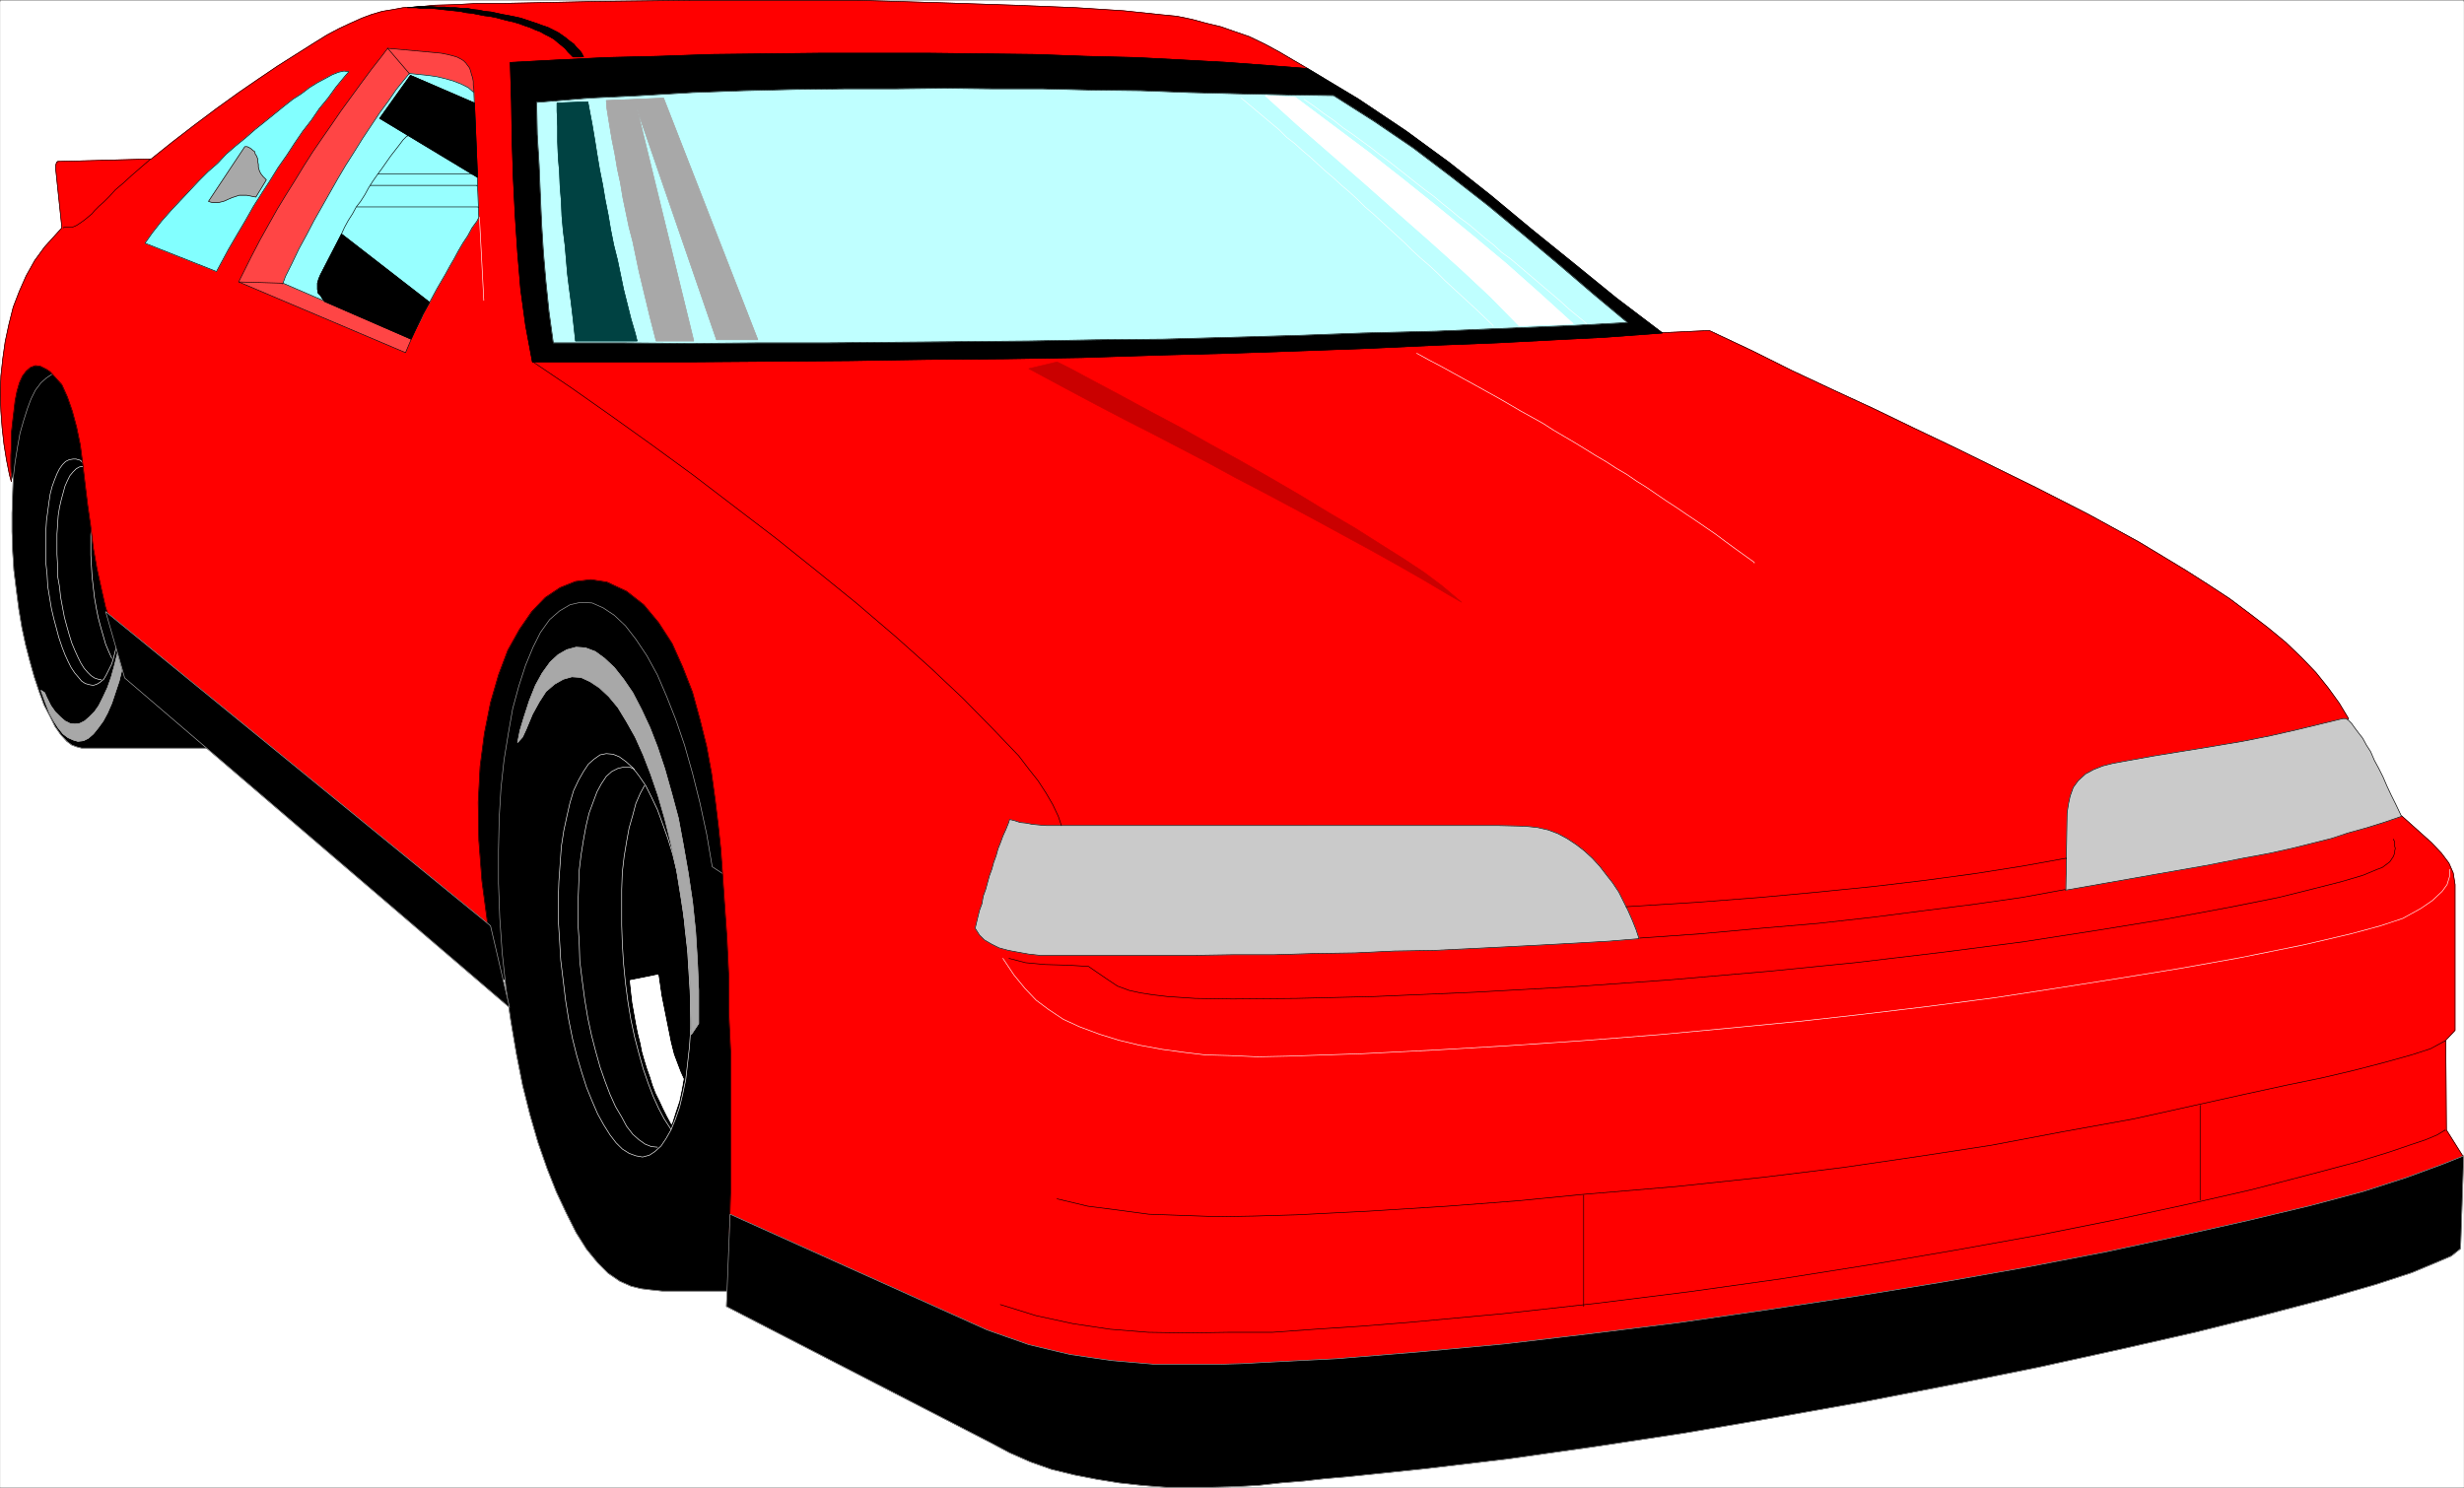 <svg width="3997.011" height="2413.459" viewBox="0 0 2997.758 1810.094" xmlns="http://www.w3.org/2000/svg"><rect x="0" y="0" width="2997.758" height="1810.094" fill="#333333" stroke="none"/><defs><clipPath id="a"><path d="M0 0h2997.016v1807.613H0Zm0 0"/></clipPath><clipPath id="b"><path d="M882 1403h2116v405.59H882Zm0 0"/></clipPath></defs><path style="fill:#fff;fill-opacity:1;fill-rule:nonzero;stroke:none" d="M0 1807.613h2997.016V-1.738H0Zm0 0" transform="translate(.371 2.11)"/><g clip-path="url(#a)" transform="translate(.371 2.11)"><path style="fill:#fff;fill-opacity:1;fill-rule:evenodd;stroke:#fff;stroke-width:.19;stroke-linecap:square;stroke-linejoin:bevel;stroke-miterlimit:10;stroke-opacity:1" d="M0 .25h766.5V463H0Zm0 0" transform="matrix(3.91 0 0 -3.91 0 1808.59)"/></g><path style="fill:#000;fill-opacity:1;fill-rule:evenodd;stroke:#000;stroke-width:.19;stroke-linecap:square;stroke-linejoin:bevel;stroke-miterlimit:10;stroke-opacity:1" d="M47.33 278.89 5.56 306.84l-3.45 15.69v12.63l1.34 14.35 8.05 5.55 11.69-1.72 10.92-8.23 5.75-14.93 4.41-19.13zm0 0" transform="matrix(3.91 0 0 -3.91 .371 1810.7)"/><path style="fill:none;stroke:#000;stroke-width:.19;stroke-linecap:square;stroke-linejoin:bevel;stroke-miterlimit:10;stroke-opacity:1" d="M47.33 278.89 5.56 306.84l-3.45 15.69v12.63l1.34 14.35 8.05 5.55 11.69-1.72 10.92-8.23 5.75-14.93 4.41-19.13zm0 0" transform="matrix(3.91 0 0 -3.91 .371 1810.7)"/><path style="fill:#000;fill-opacity:1;fill-rule:evenodd;stroke:#000;stroke-width:.19;stroke-linecap:square;stroke-linejoin:bevel;stroke-miterlimit:10;stroke-opacity:1" d="M18.01 346.83h1.92l1.92-.76 1.91-1.34 1.92-1.92 1.91-2.48 1.92-2.68 1.92-3.45 1.53-3.83 1.72-4.01 1.54-4.6 1.34-4.78 1.15-5.17 1.34-5.55.96-5.74 3.06-1.91 1.35-4.21 1.91-5.55 1.34-7.66.58-10.91.57-15.69 4.6-11.68 14.56-12.63H25.29l-1.53.39-1.53.57-1.53 1.15-1.92 2.1-1.73 2.49-1.53 3.06-1.91 3.64-1.54 4.21-1.53 4.59-1.34 4.79-1.34 5.17-1.15 5.35-.96 5.75-.77 5.93-.76 6.12-.39 6.13-.19 5.93v5.74l.19 5.55.19 5.36.58 4.97.77 4.79.76 4.21 1.15 4.02 1.15 3.63 1.15 3.07 1.34 2.68 1.73 2.29 1.72 1.53 1.73 1.15zm0 0" transform="matrix(3.91 0 0 -3.91 .371 1810.7)"/><path style="fill:none;stroke:#a8a8a8;stroke-width:.19;stroke-linecap:square;stroke-linejoin:bevel;stroke-miterlimit:10;stroke-opacity:1" d="M18.01 346.83h1.92l1.92-.76 1.91-1.34 1.92-1.92 1.91-2.48 1.92-2.68 1.92-3.45 1.53-3.83 1.72-4.01 1.54-4.6 1.34-4.78 1.15-5.17 1.34-5.55.96-5.74 3.06-1.91 1.35-4.21 1.91-5.55 1.34-7.66.58-10.91.57-15.69 4.6-11.68 14.56-12.63H25.29l-1.53.39-1.53.57-1.53 1.15-1.92 2.1-1.73 2.49-1.53 3.06-1.91 3.64-1.54 4.21-1.53 4.59-1.34 4.79-1.34 5.17-1.15 5.35-.96 5.75-.77 5.93-.76 6.12-.39 6.13-.19 5.93v5.74l.19 5.55.19 5.36.58 4.97.77 4.79.76 4.21 1.15 4.02 1.15 3.63 1.15 3.07 1.34 2.68 1.73 2.29 1.72 1.53 1.73 1.15zm0 0" transform="matrix(3.91 0 0 -3.91 .371 1810.7)"/><path style="fill:#000;fill-opacity:1;fill-rule:evenodd;stroke:#000;stroke-width:.19;stroke-linecap:square;stroke-linejoin:bevel;stroke-miterlimit:10;stroke-opacity:1" d="M22.61 320.23h.96l1.34-.38.96-.96 1.34-.95.96-1.54 1.15-1.72 1.15-1.91.96-2.3.95-2.3.96-2.67.77-2.88.77-3.06.57-3.25.38-3.25.39-3.45.57-3.83.19-3.44.2-3.45.19-3.44-.19-3.25v-3.26l-.39-2.68-.57-2.87-.39-2.68-.57-2.29-.58-1.92-.95-1.91-.77-1.53-.77-1.34-1.15-.96-.95-.57-1.15-.39-1.15.2-1.35.38-1.15.76-.95 1.15-1.15 1.34-1.15 1.72-.96 1.92-.96 2.1-.96 2.49-.96 2.87-.76 2.87-.77 2.87-.77 3.26-.57 3.44-.57 3.45-.2 3.63-.38 3.64v9.95l.19 3.25.39 2.87.38 2.88.38 2.48.58 2.3.76 2.1.77 1.92.77 1.53.95 1.34.96.96 1.15.57zm0 0" transform="matrix(3.91 0 0 -3.91 .371 1810.7)"/><path style="fill:none;stroke:#fff;stroke-width:.19;stroke-linecap:square;stroke-linejoin:bevel;stroke-miterlimit:10;stroke-opacity:1" d="M22.61 320.23h.96l1.34-.38.96-.96 1.34-.95.96-1.54 1.15-1.72 1.15-1.91.96-2.3.95-2.3.96-2.67.77-2.88.77-3.06.57-3.25.38-3.25.39-3.45.57-3.83.19-3.44.2-3.45.19-3.44-.19-3.25v-3.26l-.39-2.68-.57-2.87-.39-2.68-.57-2.29-.58-1.92-.95-1.91-.77-1.53-.77-1.34-1.15-.96-.95-.57-1.15-.39-1.15.2-1.35.38-1.15.76-.95 1.15-1.15 1.34-1.15 1.72-.96 1.92-.96 2.1-.96 2.49-.96 2.87-.76 2.87-.77 2.87-.77 3.26-.57 3.44-.57 3.45-.2 3.63-.38 3.64v9.95l.19 3.25.39 2.87.38 2.88.38 2.48.58 2.3.76 2.1.77 1.92.77 1.53.95 1.34.96.96 1.15.57zm0 0" transform="matrix(3.91 0 0 -3.91 .371 1810.7)"/><path style="fill:none;stroke:#fff;stroke-width:.19;stroke-linecap:square;stroke-linejoin:bevel;stroke-miterlimit:10;stroke-opacity:1" d="m31.43 251.53-.96.19-1.15.38-1.15.77-.96.95-1.15 1.34-.96 1.53-.96 1.92-.95 2.1-.96 2.3-.77 2.49-.76 2.68-.77 2.87-.58 3.06-.57 3.06-.38 3.45-.58 3.25v3.44l-.19 3.26v6.31l.19 2.87.19 2.87.39 2.49.57 2.49.58 2.11.57 2.1.77 1.72.76 1.53.96 1.15.96.96.96.57.96.2h.95l.77-.39v-.19" transform="matrix(3.91 0 0 -3.91 .371 1810.7)"/><path style="fill:none;stroke:#fff;stroke-width:.19;stroke-linecap:square;stroke-linejoin:bevel;stroke-miterlimit:10;stroke-opacity:1" d="m34.68 258.23-.95 2.1-.96 2.3-.77 2.68-.77 2.68-.76 2.87-.58 2.87-.57 3.25-.38 3.25-.39 3.45-.19 3.25-.19 3.45v6.31l.19 2.87v-.19" transform="matrix(3.91 0 0 -3.91 .371 1810.7)"/><path style="fill:#a8a8a8;fill-opacity:1;fill-rule:evenodd;stroke:#a8a8a8;stroke-width:.19;stroke-linecap:square;stroke-linejoin:bevel;stroke-miterlimit:10;stroke-opacity:1" d="m38.71 259.37-.77-4.21-.96-4.02-1.15-3.44-1.15-3.45-1.34-3.06L32 238.7l-1.53-2.1-1.53-1.91-1.54-1.34-1.53-.77-1.73-.19-1.34.38-1.72.77-1.53 1.15-1.54 1.91-1.34 2.1-1.34 2.49-1.15 2.87-.77 2.11-.76 2.1 1.15-.76.57-1.34 1.34-2.68 1.34-1.91 1.54-1.54 1.53-1.34 1.53-.76 1.54-.19 1.53.19 1.53.76 1.54 1.34 1.53 1.54 1.34 1.91 1.34 2.68 1.34 2.87 1.15 3.25.96 3.45.96 3.82.77 4.22zm0 0" transform="matrix(3.91 0 0 -3.91 .371 1810.7)"/><path style="fill:none;stroke:#a8a8a8;stroke-width:.19;stroke-linecap:square;stroke-linejoin:bevel;stroke-miterlimit:10;stroke-opacity:1" d="m38.71 259.37-.77-4.21-.96-4.02-1.15-3.44-1.15-3.45-1.34-3.06L32 238.7l-1.53-2.1-1.53-1.91-1.54-1.34-1.53-.77-1.73-.19-1.34.38-1.72.77-1.53 1.15-1.54 1.91-1.34 2.1-1.34 2.49-1.15 2.87-.77 2.11-.76 2.1 1.15-.76.57-1.34 1.34-2.68 1.34-1.91 1.54-1.54 1.53-1.34 1.53-.76 1.54-.19 1.53.19 1.53.76 1.54 1.34 1.53 1.54 1.34 1.91 1.34 2.68 1.34 2.87 1.15 3.25.96 3.45.96 3.82.77 4.22zm0 0" transform="matrix(3.91 0 0 -3.91 .371 1810.7)"/><path style="fill:#000;fill-opacity:1;fill-rule:evenodd;stroke:#000;stroke-width:.19;stroke-linecap:square;stroke-linejoin:bevel;stroke-miterlimit:10;stroke-opacity:1" d="m232.63 154.88-81.25 3.64-6.51 35.78v33.5l7.09 33.87 16.86 21.05 21.08 4.79 19.16-14.93 10.35-26.41 7.67-33.88zm0 0" transform="matrix(3.91 0 0 -3.91 .371 1810.7)"/><path style="fill:none;stroke:#000;stroke-width:.19;stroke-linecap:square;stroke-linejoin:bevel;stroke-miterlimit:10;stroke-opacity:1" d="m232.63 154.88-81.25 3.64-6.51 35.78v33.5l7.09 33.87 16.86 21.05 21.08 4.79 19.16-14.93 10.35-26.41 7.67-33.88zm0 0" transform="matrix(3.91 0 0 -3.91 .371 1810.7)"/><path style="fill:#000;fill-opacity:1;fill-rule:evenodd;stroke:#000;stroke-width:.19;stroke-linecap:square;stroke-linejoin:bevel;stroke-miterlimit:10;stroke-opacity:1" d="m180.51 275.64 3.64-.19 3.45-1.53 3.45-2.3 3.45-3.25 3.26-4.21 3.45-5.17 3.25-5.93 2.88-6.7 2.87-7.27 2.69-7.85 2.49-8.8 2.3-9.19 2.1-9.76 1.73-10.14 5.56-3.64 2.3-7.27 3.25-9.95 2.69-13.59 1.15-19.33.76-28.13.38-26.41-1.72-23.73H206l-3.64.38-3.07.38-3.07.77-3.45 1.53-3.64 2.49-3.25 3.25-3.45 4.21-3.26 5.17-3.07 6.12-3.06 6.51-2.88 7.27-2.87 8.23-2.49 8.61-2.3 9.19-1.92 9.76-1.72 10.14-1.54 10.53-1.15 10.71-.76 10.91-.39 10.72v10.34l.2 9.76.57 9.56.96 8.81 1.34 8.23 1.34 7.65 1.92 7.08 2.11 6.51 2.3 5.55 2.3 4.59 2.87 4.02 3.07 2.68 3.25 1.92zm0 0" transform="matrix(3.91 0 0 -3.91 .371 1810.7)"/><path style="fill:none;stroke:#a8a8a8;stroke-width:.19;stroke-linecap:square;stroke-linejoin:bevel;stroke-miterlimit:10;stroke-opacity:1" d="m180.51 275.64 3.64-.19 3.45-1.53 3.45-2.3 3.45-3.25 3.26-4.21 3.45-5.17 3.25-5.93 2.88-6.7 2.87-7.27 2.69-7.85 2.49-8.8 2.3-9.19 2.1-9.76 1.73-10.14 5.56-3.64 2.3-7.27 3.25-9.95 2.69-13.59 1.15-19.33.76-28.13.38-26.41-1.72-23.73H206l-3.64.38-3.07.38-3.07.77-3.45 1.53-3.64 2.49-3.25 3.25-3.45 4.21-3.26 5.17-3.07 6.12-3.06 6.51-2.88 7.27-2.87 8.23-2.49 8.61-2.3 9.19-1.92 9.76-1.72 10.14-1.54 10.53-1.15 10.71-.76 10.91-.39 10.72v10.34l.2 9.76.57 9.56.96 8.81 1.34 8.23 1.34 7.65 1.92 7.08 2.11 6.51 2.3 5.55 2.3 4.59 2.87 4.02 3.07 2.68 3.25 1.92zm0 0" transform="matrix(3.91 0 0 -3.91 .371 1810.7)"/><path style="fill:#000;fill-opacity:1;fill-rule:evenodd;stroke:#000;stroke-width:.19;stroke-linecap:square;stroke-linejoin:bevel;stroke-miterlimit:10;stroke-opacity:1" d="m188.56 228.56 2.11-.19 1.91-.77 2.11-1.53 2.11-1.91 1.92-2.49 2.1-3.06 1.73-3.45 1.91-4.01 1.54-4.21 1.72-4.79 1.53-4.97 1.35-5.55.95-5.55.96-6.13.58-5.93.76-6.7.39-6.32.38-6.12.19-6.12v-5.94l-.38-5.55-.58-5.16-.57-4.98-.96-4.59-.96-4.02-1.34-3.83-1.34-3.25-1.53-2.68-1.54-2.3-1.91-1.72-1.73-1.15-2.11-.57-2.1.38-2.11.77-2.11 1.34-1.92 1.91-1.91 2.49-1.92 3.06-1.91 3.44-1.73 4.02-1.72 4.21-1.54 4.79-1.53 5.16-1.34 5.36-1.15 5.74-.96 5.94-.76 6.31-.77 6.32-.38 6.51-.39 6.12v6.12l.19 5.74.39 5.55.38 5.36.77 4.98.95 4.4.96 4.21 1.15 3.83 1.54 3.25 1.53 2.68 1.53 2.3 1.73 1.53 1.91 1.34zm0 0" transform="matrix(3.91 0 0 -3.91 .371 1810.7)"/><path style="fill:none;stroke:#fff;stroke-width:.19;stroke-linecap:square;stroke-linejoin:bevel;stroke-miterlimit:10;stroke-opacity:1" d="m188.56 228.56 2.11-.19 1.91-.77 2.11-1.53 2.11-1.91 1.92-2.49 2.1-3.06 1.73-3.45 1.91-4.01 1.54-4.21 1.72-4.79 1.53-4.97 1.35-5.55.95-5.55.96-6.13.58-5.93.76-6.7.39-6.32.38-6.12.19-6.12v-5.94l-.38-5.55-.58-5.16-.57-4.98-.96-4.59-.96-4.02-1.34-3.83-1.34-3.25-1.53-2.68-1.54-2.3-1.91-1.72-1.73-1.15-2.11-.57-2.1.38-2.11.77-2.11 1.34-1.92 1.91-1.91 2.49-1.92 3.06-1.91 3.44-1.73 4.02-1.72 4.21-1.54 4.79-1.53 5.16-1.34 5.36-1.15 5.74-.96 5.94-.76 6.31-.77 6.32-.38 6.51-.39 6.12v6.12l.19 5.74.39 5.55.38 5.36.77 4.98.95 4.4.96 4.21 1.15 3.83 1.54 3.25 1.53 2.68 1.53 2.3 1.73 1.53 1.91 1.34zm0 0" transform="matrix(3.91 0 0 -3.91 .371 1810.7)"/><path style="fill:none;stroke:#fff;stroke-width:.19;stroke-linecap:square;stroke-linejoin:bevel;stroke-miterlimit:10;stroke-opacity:1" d="m204.46 106.08-1.91.19-1.92.77-1.91 1.34-1.92 1.72-1.92 2.49-1.53 2.87-1.92 3.25-1.72 3.83-1.53 4.02-1.54 4.4-1.34 4.78-1.34 5.17-1.15 5.36-.96 5.74-.76 5.74-.77 6.13-.19 5.93-.39 5.93v5.74l.2 5.36.19 5.36.57 4.78.77 4.79.77 4.21.95 4.02 1.34 3.63 1.15 3.07 1.35 2.48 1.53 2.3 1.72 1.53 1.92.96 1.72.38h1.92l1.34-.57v-.19" transform="matrix(3.91 0 0 -3.91 .371 1810.7)"/><path style="fill:none;stroke:#fff;stroke-width:.19;stroke-linecap:square;stroke-linejoin:bevel;stroke-miterlimit:10;stroke-opacity:1" d="m208.68 111.63-2.11 3.25-1.72 3.26-1.73 3.82-1.53 4.02-1.53 4.4-1.34 4.79-1.35 5.17-1.15 5.35-.95 5.75-.77 5.93-.58 5.93-.38 6.13-.19 5.74v11.1l.19 5.36.58 4.97.76 4.59.77 4.21 1.15 4.02.96 3.64 1.34 3.06 1.34 2.49v-.19" transform="matrix(3.91 0 0 -3.91 .371 1810.7)"/><path style="fill:#a8a8a8;fill-opacity:1;fill-rule:evenodd;stroke:#a8a8a8;stroke-width:.19;stroke-linecap:square;stroke-linejoin:bevel;stroke-miterlimit:10;stroke-opacity:1" d="m215 141.1 2.3 3.45v10.33l-.38 9-.58 9.37-.95 9.19-1.34 8.99-1.54 8.81-1.53 8.23-2.11 7.84-2.11 7.47-2.3 6.89-2.3 5.93-2.68 5.74-2.68 5.17-2.88 4.21-2.87 3.63-3.07 2.88-2.87 2.1-3.07 1.15-2.87.19-2.88-.77-2.68-1.53-2.49-2.29-2.49-3.45-2.11-3.83-1.91-4.78-1.73-5.36-1.15-3.83-.77-3.82 1.54 1.72 1.15 2.49 1.91 4.59 2.11 3.83 2.11 3.25 2.68 2.3 2.69 1.53 2.68.76 2.87-.19 2.88-1.34 2.87-1.91 2.88-2.68 2.87-3.45 2.68-4.4 2.69-4.78 2.49-5.55 2.3-5.93 2.3-6.7 2.1-7.27 1.92-7.66 1.72-8.04 1.35-8.42 1.34-8.8.96-9 .57-8.99.19-8.8.19-3.64zm0 0" transform="matrix(3.91 0 0 -3.91 .371 1810.7)"/><path style="fill:none;stroke:#a8a8a8;stroke-width:.19;stroke-linecap:square;stroke-linejoin:bevel;stroke-miterlimit:10;stroke-opacity:1" d="m215 141.1 2.3 3.45v10.33l-.38 9-.58 9.37-.95 9.19-1.34 8.99-1.54 8.81-1.53 8.23-2.11 7.84-2.11 7.47-2.3 6.89-2.3 5.93-2.68 5.74-2.68 5.17-2.88 4.21-2.87 3.63-3.07 2.88-2.87 2.1-3.07 1.15-2.87.19-2.88-.77-2.68-1.53-2.49-2.29-2.49-3.45-2.11-3.83-1.91-4.78-1.73-5.36-1.15-3.83-.77-3.82 1.54 1.72 1.15 2.49 1.91 4.59 2.11 3.83 2.11 3.25 2.68 2.3 2.69 1.53 2.68.76 2.87-.19 2.88-1.34 2.87-1.91 2.88-2.68 2.87-3.45 2.68-4.4 2.69-4.78 2.49-5.55 2.3-5.93 2.3-6.7 2.1-7.27 1.92-7.66 1.72-8.04 1.35-8.42 1.34-8.8.96-9 .57-8.99.19-8.8.19-3.64zm0 0" transform="matrix(3.91 0 0 -3.91 .371 1810.7)"/><path style="fill:#fff;fill-opacity:1;fill-rule:evenodd;stroke:#fff;stroke-width:.19;stroke-linecap:square;stroke-linejoin:bevel;stroke-miterlimit:10;stroke-opacity:1" d="m196.03 157.94.39-3.63.38-3.26.57-3.25.58-3.25.57-2.87.77-3.07.57-2.87.77-2.68.77-2.48.96-2.68.76-2.49.96-2.49 1.15-2.3 1.15-2.48 1.15-2.3 1.34-2.49 1.15 3.64 1.15 3.44.77 3.64.57 3.25-.96 2.11-.95 2.49-1.15 3.06-.96 3.82-.77 3.83-.96 4.79-1.15 5.74-.95 6.51zm0 0" transform="matrix(3.91 0 0 -3.91 .371 1810.7)"/><path style="fill:none;stroke:#fff;stroke-width:.19;stroke-linecap:square;stroke-linejoin:bevel;stroke-miterlimit:10;stroke-opacity:1" d="m196.03 157.94.39-3.63.38-3.26.57-3.25.58-3.25.57-2.87.77-3.07.57-2.87.77-2.68.77-2.48.96-2.68.76-2.49.96-2.49 1.15-2.3 1.15-2.48 1.15-2.3 1.34-2.49 1.15 3.64 1.15 3.44.77 3.64.57 3.25-.96 2.11-.95 2.49-1.15 3.06-.96 3.82-.77 3.83-.96 4.79-1.15 5.74-.95 6.51zm0 0" transform="matrix(3.91 0 0 -3.91 .371 1810.7)"/><path style="fill:red;fill-opacity:1;fill-rule:evenodd;stroke:red;stroke-width:.19;stroke-linecap:square;stroke-linejoin:bevel;stroke-miterlimit:10;stroke-opacity:1" d="m19.16 392.19-1.91 18.18v1.53l.19.19v.39l.19.19h.19v.19h.58l28.55.76 6.7 5.36 6.71 5.17 6.9 5.17 6.9 4.97 6.13 4.21 5.94 4.02 5.75 3.64 5.75 3.63 4.02 2.49 3.64 1.92 3.26 1.53 3.83 1.72 3.07 1.15 3.26.96 3.45.57 3.06.57 4.03.19 5.75.58 6.51.19 7.09.38h8.05l28.17.58 30.27.38h51.36l26.25-.77 23-.76 18.97-.77 14.75-.95 10.93-1.15 5.75-.58 4.59-.95 4.22-1.15 4.79-1.15 3.83-1.34 4.99-1.72 4.79-2.3 4.6-2.49 4.21-2.48 4.6-2.68-1.72-4.02 97.34-78.85 29.32 1.34 13.41-6.32 12.27-6.12 12.64-5.93 12.84-5.94 12.65-6.12 12.84-6.12 12.45-6.13 12.46-6.12 16.48-8.42 15.71-8.61 14.57-8.81 6.9-4.4 6.7-4.4 6.13-4.59 5.75-4.41 5.56-4.59 4.98-4.78 4.41-4.6 3.83-4.78 3.45-4.79 2.88-4.78-5.18-5.36 13.99-24.88h7.67l9.39-8.42 3.06-3.25 2.3-3.06 1.34-3.07.58-3.63v-45.36l-2.88-3.06.19-27.94 5.18-8.23-2.11-6.32-16.48-6.12-22.23-7.27-50.78-12.25-68.79-14.74-81.25-12.25-76.84-8.8-50.78-4.21h-29.32l-29.51 2.49-23 4.78-30.27 13.21-58.07 27.56.39 13.2v43.25l-.58 12.25v11.1l-.57 12.06-.77 11.1-.57 8.42-.58 8.23-.77 7.27-.95 7.85-1.15 8.42-1.54 8.42-2.1 8.42-2.3 8.42-3.07 7.85-3.26 7.27-4.21 6.51-4.6 5.55-5.37 4.21-6.13 2.87-4.98.76-4.79-.57-4.79-1.92-4.6-3.06-4.22-4.4-3.83-5.55-3.64-6.51-2.88-7.65-2.49-8.61-1.91-9.57-1.34-10.34-.58-11.1.19-11.86.96-12.63 1.73-13.02 3.06-13.78-116.32 99.14-1.34 2.29-2.3 4.98-1.91 5.55-1.34 5.93-1.34 6.13-1.15 6.5-.77 6.51-.96 6.7-.77 6.31-.76 6.51-.77 5.93-1.15 5.55-1.34 4.98-1.53 4.4-1.73 3.83-3.64 4.02-1.15.76-1.91.96-1.54.19-1.53-.57-1.34-1.15-1.15-1.53-.96-2.11-.77-2.68-.57-2.87-.38-3.25-.39-3.25-.38-3.45v-3.64l-.19-3.44v-3.44l.19-4.79-.58 2.11-.95 4.78-.77 4.78-.58 5.17-.38 5.17-.19 5.36.19 5.55.58 5.36.76 5.35 1.15 5.36 1.34 5.36 1.92 4.98 2.11 4.78 2.68 4.79 3.07 4.21zm0 0" transform="matrix(3.91 0 0 -3.91 .371 1810.7)"/><path style="fill:none;stroke:#000;stroke-width:.19;stroke-linecap:square;stroke-linejoin:bevel;stroke-miterlimit:10;stroke-opacity:1" d="m19.16 392.19-1.91 18.18v1.53l.19.19v.39l.19.19h.19v.19h.58l28.55.76 6.7 5.36 6.71 5.17 6.9 5.17 6.9 4.97 6.13 4.21 5.94 4.02 5.75 3.64 5.75 3.63 4.02 2.49 3.64 1.92 3.26 1.53 3.83 1.72 3.07 1.15 3.26.96 3.45.57 3.06.57 4.03.19 5.75.58 6.51.19 7.09.38h8.05l28.17.58 30.27.38h51.36l26.25-.77 23-.76 18.97-.77 14.75-.95 10.93-1.15 5.75-.58 4.59-.95 4.22-1.15 4.79-1.15 3.83-1.34 4.99-1.72 4.79-2.3 4.6-2.49 4.21-2.48 4.6-2.68-1.72-4.02 97.34-78.85 29.32 1.34 13.41-6.32 12.27-6.12 12.64-5.93 12.84-5.94 12.65-6.12 12.84-6.12 12.45-6.13 12.46-6.12 16.48-8.42 15.71-8.61 14.57-8.81 6.9-4.4 6.7-4.4 6.13-4.59 5.75-4.41 5.56-4.59 4.98-4.78 4.41-4.6 3.83-4.78 3.45-4.79 2.88-4.78-5.18-5.36 13.99-24.88h7.67l9.39-8.42 3.06-3.25 2.3-3.06 1.34-3.07.58-3.63v-45.36l-2.88-3.06.19-27.94 5.18-8.23-2.11-6.32-16.48-6.12-22.23-7.27-50.78-12.25-68.79-14.74-81.25-12.25-76.84-8.8-50.78-4.21h-29.32l-29.51 2.49-23 4.78-30.27 13.21-58.07 27.56.39 13.2v43.25l-.58 12.25v11.1l-.57 12.06-.77 11.1-.57 8.42-.58 8.23-.77 7.27-.95 7.85-1.15 8.42-1.54 8.42-2.1 8.42-2.3 8.42-3.07 7.85-3.26 7.27-4.21 6.51-4.6 5.55-5.37 4.21-6.13 2.87-4.98.76-4.79-.57-4.79-1.92-4.6-3.06-4.22-4.4-3.83-5.55-3.64-6.51-2.88-7.65-2.49-8.61-1.91-9.57-1.34-10.34-.58-11.1.19-11.86.96-12.63 1.73-13.02 3.06-13.78-116.32 99.14-1.34 2.29-2.3 4.98-1.91 5.55-1.34 5.93-1.34 6.13-1.15 6.5-.77 6.51-.96 6.7-.77 6.31-.76 6.51-.77 5.93-1.15 5.55-1.34 4.98-1.53 4.4-1.73 3.83-3.64 4.02-1.15.76-1.91.96-1.54.19-1.53-.57-1.34-1.15-1.15-1.53-.96-2.11-.77-2.68-.57-2.87-.38-3.25-.39-3.25-.38-3.45v-3.64l-.19-3.44v-3.44l.19-4.79-.58 2.11-.95 4.78-.77 4.78-.58 5.17-.38 5.17-.19 5.36.19 5.55.58 5.36.76 5.35 1.15 5.36 1.34 5.36 1.92 4.98 2.11 4.78 2.68 4.79 3.07 4.21zm0 0" transform="matrix(3.91 0 0 -3.91 .371 1810.7)"/><path style="fill:none;stroke:#000;stroke-width:.19;stroke-linecap:square;stroke-linejoin:bevel;stroke-miterlimit:10;stroke-opacity:1" d="m328.83 90 9.58-2.29 9.01-1.15 9.96-1.34 10.54-.38 11.11-.39 10.93.19 13.41.39 11.11.57 11.5.58 24.15 1.53 22.42 1.72 19.35 1.91 29.51 2.49 27.02 2.87 24.91 3.06 23.57 3.45 22.42 3.44 22.23 4.21 22.23 4.02 18.97 4.21 15.52 3.45 13.22 2.87 11.12 2.29 9.77 2.3 9.58 2.49 8.24 2.3 5.94 1.91 4.6 2.49V139" transform="matrix(3.91 0 0 -3.91 .371 1810.7)"/><path style="fill:none;stroke:#fff;stroke-width:.19;stroke-linecap:square;stroke-linejoin:bevel;stroke-miterlimit:10;stroke-opacity:1" d="m311.97 164.83 3.44-5.16 3.45-4.22 3.45-3.63 3.84-2.87 4.59-3.06 4.99-2.3 6.13-2.3 6.13-1.91 6.32-1.53 7.29-1.34 7.09-.96 6.32-.76 7.67-.2 8.43-.38 9.39.19 23.18.77 22.81 1.15 22.8 1.34 22.61 1.53 24.34 1.91 22.61 2.11 21.65 2.1 18.78 2.11 20.7 2.48 20.5 2.68 19.93 3.07 19.35 3.06 18.78 3.06 18.21 3.25 19.93 4.02 14.75 3.45 9.2 2.49 6.9 2.29 5.56 3.06 3.64 2.49 3.06 2.87 1.54 2.11.76 2.49v2.29-.19" transform="matrix(3.91 0 0 -3.91 .371 1810.7)"/><path style="fill:none;stroke:#000;stroke-width:.19;stroke-linecap:square;stroke-linejoin:bevel;stroke-miterlimit:10;stroke-opacity:1" d="M492.67 91.15V56.51m191.81 62.58V89.62" transform="matrix(3.91 0 0 -3.91 .371 1810.7)"/><path style="fill:#cacaca;fill-opacity:1;fill-rule:evenodd;stroke:#cacaca;stroke-width:.19;stroke-linecap:square;stroke-linejoin:bevel;stroke-miterlimit:10;stroke-opacity:1" d="m314.07 208.08-.38-1.14-.77-1.92-.95-2.1-.77-2.11-.77-1.91-.57-2.11-.77-2.1-.57-2.11-.77-2.1-.58-2.11-.57-2.1-.77-2.11-.38-2.29-.77-2.11-.57-2.3-.77-3.25 1.34-2.11 1.54-1.53 2.3-1.34 2.3-1.14 2.87-.77 3.07-.57 3.25-.58 3.45-.38h48.1l12.26.19h12.65l12.65.38 12.45.19 12.27.58 12.07.19 11.88.57 11.5.58 10.92.57 10.54.58 9.77.57 9.39.77-.95 2.87-1.15 2.87-1.35 3.06-1.34 2.68-1.53 3.06-1.92 2.87-2.1 2.68-1.92 2.49-2.3 2.49-2.49 2.29-2.49 1.92-2.88 1.91-2.87 1.53-3.07 1.15-3.45.77-3.83.38-8.05.19H325.57l-2.3.19-2.11.19-1.91.39-1.92.19-1.72.57zm0 0" transform="matrix(3.91 0 0 -3.91 .371 1810.7)"/><path style="fill:none;stroke:#000;stroke-width:.19;stroke-linecap:square;stroke-linejoin:bevel;stroke-miterlimit:10;stroke-opacity:1" d="m314.07 208.08-.38-1.14-.77-1.92-.95-2.1-.77-2.11-.77-1.91-.57-2.11-.77-2.1-.57-2.11-.77-2.1-.58-2.11-.57-2.1-.77-2.11-.38-2.29-.77-2.11-.57-2.3-.77-3.25 1.34-2.11 1.54-1.53 2.3-1.34 2.3-1.14 2.87-.77 3.07-.57 3.25-.58 3.45-.38h48.1l12.26.19h12.65l12.65.38 12.45.19 12.27.58 12.07.19 11.88.57 11.5.58 10.92.57 10.54.58 9.77.57 9.39.77-.95 2.87-1.15 2.87-1.35 3.06-1.34 2.68-1.53 3.06-1.92 2.87-2.1 2.68-1.92 2.49-2.3 2.49-2.49 2.29-2.49 1.92-2.88 1.91-2.87 1.53-3.07 1.15-3.45.77-3.83.38-8.05.19H325.57l-2.3.19-2.11.19-1.91.39-1.92.19-1.72.57zm0 0" transform="matrix(3.91 0 0 -3.91 .371 1810.7)"/><path style="fill:#cacaca;fill-opacity:1;fill-rule:evenodd;stroke:#cacaca;stroke-width:.19;stroke-linecap:square;stroke-linejoin:bevel;stroke-miterlimit:10;stroke-opacity:1" d="m642.71 186.08.38 23.92.39 2.68.57 2.68.96 2.68 1.53 2.1 2.3 2.11 2.49 1.34 2.88 1.14 3.06.77 3.07.57 9.58 1.73 9.39 1.53 9.39 1.53 9.01 1.53 8.62 1.72 8.43 1.92 7.86 1.91 6.32 1.53h.96l.77-.57.95-.96.96-1.34 1.15-1.53 1.34-1.72 1.15-2.11 1.34-2.1 1.15-2.68 1.35-2.49 1.34-2.68 1.15-2.68 1.34-2.87 1.34-2.68 1.92-4.02-5.56-1.91-5.56-1.73-5.56-1.53-5.17-1.72-6.13-1.53-6.13-1.53-6.9-1.53-8.24-1.53-11.69-2.3-15.33-2.68-15.14-2.68zm0 0" transform="matrix(3.91 0 0 -3.91 .371 1810.7)"/><path style="fill:none;stroke:#000;stroke-width:.19;stroke-linecap:square;stroke-linejoin:bevel;stroke-miterlimit:10;stroke-opacity:1" d="m642.71 186.08.38 23.92.39 2.68.57 2.68.96 2.68 1.53 2.1 2.3 2.11 2.49 1.34 2.88 1.14 3.06.77 3.07.57 9.58 1.73 9.39 1.53 9.39 1.53 9.01 1.53 8.62 1.72 8.43 1.92 7.86 1.91 6.32 1.53h.96l.77-.57.95-.96.96-1.34 1.15-1.53 1.34-1.72 1.15-2.11 1.34-2.1 1.15-2.68 1.35-2.49 1.34-2.68 1.15-2.68 1.34-2.87 1.34-2.68 1.92-4.02-5.56-1.91-5.56-1.73-5.56-1.53-5.17-1.72-6.13-1.53-6.13-1.53-6.9-1.53-8.24-1.53-11.69-2.3-15.33-2.68-15.14-2.68zm0 0" transform="matrix(3.91 0 0 -3.91 .371 1810.7)"/><path style="fill:none;stroke:#000;stroke-width:.19;stroke-linecap:square;stroke-linejoin:bevel;stroke-miterlimit:10;stroke-opacity:1" d="m313.88 164.83 5.18-1.34 6.13-.57 6.9-.19 6.51-.39 2.49-1.72 3.64-2.49 2.88-1.91 3.64-1.34 3.45-.76 3.64-.58 4.79-.57 8.62-.58 11.69-.19 19.93.19 24.15.58 31.23 1.34 30.85 1.72 29.51 2.1 31.05 2.68 26.82 2.68 27.41 3.26 25.1 3.25 23.38 3.64 21.08 3.44 18.58 3.45 16.29 3.25 11.5 2.87 8.24 2.1 6.51 1.92 4.6 1.91.58.19.96.39.76.57.77.57.76.58.39.57.38.58.38.57.2.58.19.57v.57l.19.77-.19.57V201l-.39.96v-.19" transform="matrix(3.91 0 0 -3.91 .371 1810.7)"/><path style="fill:none;stroke:#000;stroke-width:.19;stroke-linecap:square;stroke-linejoin:bevel;stroke-miterlimit:10;stroke-opacity:1" d="m505.89 180.91 21.46 1.34 19.93 1.53 18.59 1.72 17.05 1.72 16.1 1.92 15.52 2.1 14.56 2.3 13.8 2.49v-.19m-132.79-24.69 18.97 1.34 18.78 1.72 17.82 1.53 17.05 1.91 14.95 1.92 16.48 2.1 14.75 2.11 13.61 2.49v-.19M311.2 57.09l11.11-3.45 11.5-2.49 11.5-1.72 11.88-.96 12.26-.19 12.65.19h13.8l13.22.96 14.56.96 14.37 1.15 29.13 2.68 29.32 3.25 29.13 3.64 28.55 4.01 27.79 4.41 26.82 4.59 25.49 4.59 23.95 4.79 22.23 4.78 20.12 4.59 17.63 4.6 15.14 4.02 9.96 3.06 6.71 2.29 4.6 1.54 3.64 1.53 2.49 1.53v-.19" transform="matrix(3.91 0 0 -3.91 .371 1810.7)"/><path style="fill:#000;fill-opacity:1;fill-rule:evenodd;stroke:#000;stroke-width:.19;stroke-linecap:square;stroke-linejoin:bevel;stroke-miterlimit:10;stroke-opacity:1" d="m165.56 350.47-2.1 11.29-1.54 11.29-.96 11.48-.76 11.49-.58 11.67-.38 11.68-.19 11.86-.38 12.44 14.56.77 15.52.76 15.91.38 16.67.58 16.67.19 17.05.19h33.92l16.67-.19 16.29-.19 15.9-.58 15.53-.38 14.56-.76 13.99-.77 12.84-.96 12.07-.95 15.9-9.57 14.57-9.76 13.6-9.95 12.84-10.15 12.65-10.52 13.03-10.53 13.41-10.91 14.38-10.91-18.02-1.34-14.94-.76-18.4-.96-19.35-.76-20.51-.96-21.27-.77-22.03-.76-22.62-.58-23.57-.76-23.76-.38-24.33-.2-24.34-.38-24.72-.19-24.72-.19zm0 0" transform="matrix(3.91 0 0 -3.91 .371 1810.7)"/><path style="fill:none;stroke:#000;stroke-width:.19;stroke-linecap:square;stroke-linejoin:bevel;stroke-miterlimit:10;stroke-opacity:1" d="m165.56 350.47-2.1 11.29-1.54 11.29-.96 11.48-.76 11.49-.58 11.67-.38 11.68-.19 11.86-.38 12.44 14.56.77 15.52.76 15.91.38 16.67.58 16.67.19 17.05.19h33.92l16.67-.19 16.29-.19 15.9-.58 15.53-.38 14.56-.76 13.99-.77 12.84-.96 12.07-.95 15.9-9.57 14.57-9.76 13.6-9.95 12.84-10.15 12.65-10.52 13.03-10.53 13.41-10.91 14.38-10.91-18.02-1.34-14.94-.76-18.4-.96-19.35-.76-20.51-.96-21.27-.77-22.03-.76-22.62-.58-23.57-.76-23.76-.38-24.33-.2-24.34-.38-24.72-.19-24.72-.19zm0 0" transform="matrix(3.91 0 0 -3.91 .371 1810.7)"/><path style="fill:#bfffff;fill-opacity:1;fill-rule:evenodd;stroke:#bfffff;stroke-width:.19;stroke-linecap:square;stroke-linejoin:bevel;stroke-miterlimit:10;stroke-opacity:1" d="m172.08 356.4-1.34 9.76-.96 9.38-.77 8.99-.57 9.19-.38 8.8-.39 9.38-.57 9.38-.19 9.95 16.28 1.34 16.1.77 16.1.95 15.9.58 15.71.38 15.72.19h15.52l15.52.19 15.33-.19h15.33l15.33-.38 15.14-.19 15.14-.58 14.94-.38 16.87-.38 13.03-.19 12.65-8.04 12.07-8.23 11.88-9 11.5-8.99 11.11-9.19 10.92-9.18 10.73-9.19 10.54-8.8-18.01-.96-23.19-.96-18.2-.76-23-.58-20.88-.76-20.51-.58-20.69-.57-20.51-.19-21.07-.38-20.89-.2-21.08-.19-20.89-.19h-21.27l-21.27-.19-21.27.19zm0 0" transform="matrix(3.91 0 0 -3.91 .371 1810.7)"/><path style="fill:none;stroke:#000;stroke-width:.19;stroke-linecap:square;stroke-linejoin:bevel;stroke-miterlimit:10;stroke-opacity:1" d="m172.08 356.4-1.34 9.76-.96 9.38-.77 8.99-.57 9.19-.38 8.8-.39 9.38-.57 9.38-.19 9.95 16.28 1.34 16.1.77 16.1.95 15.9.58 15.71.38 15.72.19h15.52l15.52.19 15.33-.19h15.33l15.33-.38 15.14-.19 15.14-.58 14.94-.38 16.87-.38 13.03-.19 12.65-8.04 12.07-8.23 11.88-9 11.5-8.99 11.11-9.19 10.92-9.18 10.73-9.19 10.54-8.8-18.01-.96-23.19-.96-18.2-.76-23-.58-20.88-.76-20.51-.58-20.69-.57-20.51-.19-21.07-.38-20.89-.2-21.08-.19-20.89-.19h-21.27l-21.27-.19-21.27.19zm158.09-150.23-.96 2.87-1.72 3.64-2.11 3.63-2.49 3.83-2.88 3.64-3.06 4.02-3.83 4.01-4.6 4.79-9.01 9.19-10.16 9.56-10.92 9.76-11.88 10.15-12.26 9.95-12.65 10.14-13.03 9.95-13.03 9.96-12.84 9.37-12.84 9.19-12.26 8.61-11.88 8.04v-.19" transform="matrix(3.91 0 0 -3.91 .371 1810.7)"/><path style="fill:#000;fill-opacity:1;fill-rule:evenodd;stroke:#000;stroke-width:.19;stroke-linecap:square;stroke-linejoin:bevel;stroke-miterlimit:10;stroke-opacity:1" d="m38.71 252.1-5.94 20.67 119.76-97.79 5.94-25.46zm0 0" transform="matrix(3.91 0 0 -3.91 .371 1810.7)"/><path style="fill:none;stroke:#a8a8a8;stroke-width:.19;stroke-linecap:square;stroke-linejoin:bevel;stroke-miterlimit:10;stroke-opacity:1" d="m38.71 252.1-5.94 20.67 119.76-97.79 5.94-25.46zm0 0" transform="matrix(3.91 0 0 -3.91 .371 1810.7)"/><path style="fill:#000;fill-opacity:1;fill-rule:evenodd;stroke:none" d="m887.883 1475.379-4.496 112.258 320.66 165.351 23.969 12.75 25.492 11.219 25.453 8.953 27.723 6.766 26.976 5.238 27.723 4.461 27.722 3.008 29.247 2.23h56.187l27.723-.742 27.722-1.488 27.72-3.008 27.722-2.23 26.98-3.012 26.196-2.227 94.43-9.738 101.148-11.965 105.648-14.973 108.621-16.46 109.403-18.692 109.402-19.473 107.875-20.957 104.164-20.957 98.883-21.699 92.16-20.918 83.906-20.96 74.172-19.47 62.211-17.949 43.438-14.23 32.218-13.453 15.758-6.762 11.223-8.953 3.754-113-26.239 10.476-42.695 15.72-53.176 17.202-64.437 17.207-74.953 17.946-83.168 18.73-89.891 19.469-96.656 18.691-101.149 17.946-104.906 17.207-107.879 16.46-107.914 15.72-107.879 13.488-106.39 12.707-104.16 9.734-99.63 8.21-29.988 1.528-29.207 1.485-28.465 1.488-27.722 1.523-26.98.743h-79.41l-26.24-2.266-25.491-2.23-26.196-3.754-24.75-3.715-25.457-6.02-24.75-5.984-25.453-8.953-25.492-8.992zm0 0" transform="translate(.371 2.11)"/><g clip-path="url(#b)" transform="translate(.371 2.11)"><path style="fill:none;stroke:#000;stroke-width:.19;stroke-linecap:square;stroke-linejoin:bevel;stroke-miterlimit:10;stroke-opacity:1" d="m227.08 85.22-1.15-28.71 82.01-42.29 6.13-3.26 6.52-2.87 6.51-2.29 7.09-1.73 6.9-1.34 7.09-1.14 7.09-.77 7.48-.57h14.37l7.09.19 7.09.38 7.09.77 7.09.57 6.9.77 6.7.57 24.15 2.49 25.87 3.06 27.02 3.83 27.78 4.21 27.98 4.78 27.98 4.98 27.59 5.36 26.64 5.36 25.29 5.55 23.57 5.35 21.46 5.36 18.97 4.98 15.91 4.59 11.11 3.64 8.24 3.44 4.03 1.73 2.87 2.29.96 28.9-6.71-2.68-10.92-4.02-13.6-4.4-16.48-4.4-19.17-4.59-21.27-4.79-22.99-4.98-24.72-4.78-25.87-4.59-26.83-4.4-27.59-4.21-27.6-4.02-27.59-3.45-27.21-3.25-26.64-2.49-25.48-2.1-7.67-.39-7.47-.38-7.28-.38-7.09-.39-6.9-.19h-20.31l-6.71.58-6.52.57-6.7.96-6.33.95-6.51 1.54-6.33 1.53-6.51 2.29-6.52 2.3zm0 0" transform="matrix(3.91 0 0 -3.91 0 1808.59)"/><path style="fill:none;stroke:#a8a8a8;stroke-width:.19;stroke-linecap:square;stroke-linejoin:bevel;stroke-miterlimit:10;stroke-opacity:1" d="m227.08 85.22-1.15-28.71 82.01-42.29 6.13-3.26 6.52-2.87 6.51-2.29 7.09-1.73 6.9-1.34 7.09-1.14 7.09-.77 7.48-.57h14.37l7.09.19 7.09.38 7.09.77 7.09.57 6.9.77 6.7.57 24.15 2.49 25.87 3.06 27.02 3.83 27.78 4.21 27.98 4.78 27.98 4.98 27.59 5.36 26.64 5.36 25.29 5.55 23.57 5.35 21.46 5.36 18.97 4.98 15.91 4.59 11.11 3.64 8.24 3.44 4.03 1.73 2.87 2.29.96 28.9-6.71-2.68-10.92-4.02-13.6-4.4-16.48-4.4-19.17-4.59-21.27-4.79-22.99-4.98-24.72-4.78-25.87-4.59-26.83-4.4-27.59-4.21-27.6-4.02-27.59-3.45-27.21-3.25-26.64-2.49-25.48-2.1-7.67-.39-7.47-.38-7.28-.38-7.09-.39-6.9-.19h-20.31l-6.71.58-6.52.57-6.7.96-6.33.95-6.51 1.54-6.33 1.53-6.51 2.29-6.52 2.3zm0 0" transform="matrix(3.91 0 0 -3.91 0 1808.59)"/></g><path style="fill:#82ffff;fill-opacity:1;fill-rule:evenodd;stroke:#82ffff;stroke-width:.19;stroke-linecap:square;stroke-linejoin:bevel;stroke-miterlimit:10;stroke-opacity:1" d="m67.26 378.6-22.23 8.81 2.3 3.25 2.88 3.64 2.87 3.25 2.87 3.06 2.88 3.06 2.87 3.06 2.88 2.88 3.06 2.67 2.69 2.88 2.87 2.48 3.07 2.49 3.06 2.68 2.88 2.3 3.06 2.48 3.07 2.49 2.68 2.11 2.68 1.72 2.5 1.91 2.49 1.54 2.49 1.33 2.11 1.15 1.91.77 1.73.38 1.53-.19-1.34-1.53-2.68-3.25-2.5-3.45-2.68-3.25-2.49-3.64-2.68-3.44-2.49-3.64-2.49-3.83-2.69-3.82-2.49-4.02-2.49-3.83-2.68-4.21-2.49-4.4-2.49-4.21-2.69-4.6zm0 0" transform="matrix(3.91 0 0 -3.91 .371 1810.7)"/><path style="fill:none;stroke:#000;stroke-width:.19;stroke-linecap:square;stroke-linejoin:bevel;stroke-miterlimit:10;stroke-opacity:1" d="m67.26 378.6-22.23 8.81 2.3 3.25 2.88 3.64 2.87 3.25 2.87 3.06 2.88 3.06 2.87 3.06 2.88 2.88 3.06 2.67 2.69 2.88 2.87 2.48 3.07 2.49 3.06 2.68 2.88 2.3 3.06 2.48 3.07 2.49 2.68 2.11 2.68 1.72 2.5 1.91 2.49 1.54 2.49 1.33 2.11 1.15 1.91.77 1.73.38 1.53-.19-1.34-1.53-2.68-3.25-2.5-3.45-2.68-3.25-2.49-3.64-2.68-3.44-2.49-3.64-2.49-3.83-2.69-3.82-2.49-4.02-2.49-3.83-2.68-4.21-2.49-4.4-2.49-4.21-2.69-4.6zm0 0" transform="matrix(3.91 0 0 -3.91 .371 1810.7)"/><path style="fill:#ff4545;fill-opacity:1;fill-rule:evenodd;stroke:#ff4545;stroke-width:.19;stroke-linecap:square;stroke-linejoin:bevel;stroke-miterlimit:10;stroke-opacity:1" d="m126.09 353.34 2.68 6.32-38.71 16.45 15.91 29.29 21.65 33.29 19.74-4.59v1.34l-.19 1.15v1.15l-.19 1.15-.39 1.14-.19.77-.38 1.15-.58.76-.57.77-.77.76-.96.58-1.15.57-1.34.39-1.53.38-1.92.38-1.91.19-14.76 1.34-1.72-2.29-3.45-4.41-3.26-4.4-3.07-4.21-3.06-4.21-2.88-4.21-3.06-4.4-2.88-4.21-2.68-4.21-2.68-4.4-2.88-4.6-2.68-4.4-2.68-4.78-2.68-4.79-2.69-5.16-4.02-8.04zm0 0" transform="matrix(3.91 0 0 -3.91 .371 1810.7)"/><path style="fill:none;stroke:#000;stroke-width:.19;stroke-linecap:square;stroke-linejoin:bevel;stroke-miterlimit:10;stroke-opacity:1" d="m126.09 353.34 2.68 6.32-38.71 16.45 15.91 29.29 21.65 33.29 19.74-4.59v1.34l-.19 1.15v1.15l-.19 1.15-.39 1.14-.19.77-.38 1.15-.58.76-.57.77-.77.76-.96.58-1.15.57-1.34.39-1.53.38-1.92.38-1.91.19-14.76 1.34-1.72-2.29-3.45-4.41-3.26-4.4-3.07-4.21-3.06-4.21-2.88-4.21-3.06-4.4-2.88-4.21-2.68-4.21-2.68-4.4-2.88-4.6-2.68-4.4-2.68-4.78-2.68-4.79-2.69-5.16-4.02-8.04zm0 0" transform="matrix(3.91 0 0 -3.91 .371 1810.7)"/><path style="fill:#97ffff;fill-opacity:1;fill-rule:evenodd;stroke:#97ffff;stroke-width:.19;stroke-linecap:square;stroke-linejoin:bevel;stroke-miterlimit:10;stroke-opacity:1" d="m127.81 357.74-39.85 17.23.76 2.1 2.11 4.21 2.11 4.4 2.3 4.21 2.3 4.41 2.49 4.4 2.49 4.4 2.49 4.4 2.49 4.21 2.68 4.21 2.5 4.02 2.68 4.02 2.68 4.02 2.68 3.63 2.49 3.64 4.03 4.98 5.75-.58 2.68-.38 2.49-.58 2.68-.76 2.5-.96 2.29-1.15 1.73-1.53 1.53-38.85-.57-1.14-1.54-2.11-1.34-2.49-1.53-2.29-1.34-2.3-1.34-2.49-1.34-2.3-1.35-2.48-1.34-2.3-1.34-2.3-1.34-2.48-1.34-2.49-1.34-2.3-.96-2.3-1.34-2.48zm0 0" transform="matrix(3.91 0 0 -3.91 .371 1810.7)"/><path style="fill:none;stroke:#000;stroke-width:.19;stroke-linecap:square;stroke-linejoin:bevel;stroke-miterlimit:10;stroke-opacity:1" d="m127.81 357.74-39.85 17.23.76 2.1 2.11 4.21 2.11 4.4 2.3 4.21 2.3 4.41 2.49 4.4 2.49 4.4 2.49 4.4 2.49 4.21 2.68 4.21 2.5 4.02 2.68 4.02 2.68 4.02 2.68 3.63 2.49 3.64 4.03 4.98 5.75-.58 2.68-.38 2.49-.58 2.68-.76 2.5-.96 2.29-1.15 1.73-1.53 1.53-38.85-.57-1.14-1.54-2.11-1.34-2.49-1.53-2.29-1.34-2.3-1.34-2.49-1.34-2.3-1.35-2.48-1.34-2.3-1.34-2.3-1.34-2.48-1.34-2.49-1.34-2.3-.96-2.3-1.34-2.48zm0 0" transform="matrix(3.91 0 0 -3.91 .371 1810.7)"/><path style="fill:none;stroke:#000;stroke-width:.19;stroke-linecap:square;stroke-linejoin:bevel;stroke-miterlimit:10;stroke-opacity:1" d="m120.53 448.07 6.71-7.84v-.2m-52.89-64.68 13.41-.38v-.2" transform="matrix(3.91 0 0 -3.91 .371 1810.7)"/><path style="fill:none;stroke:#fff;stroke-width:.19;stroke-linecap:square;stroke-linejoin:bevel;stroke-miterlimit:10;stroke-opacity:1" d="m149.08 395.44 1.35-25.64v-.19" transform="matrix(3.91 0 0 -3.91 .371 1810.7)"/><path style="fill:none;stroke:#000;stroke-width:.19;stroke-linecap:square;stroke-linejoin:bevel;stroke-miterlimit:10;stroke-opacity:1" d="m46.76 413.62-3.07-2.67-2.87-2.49-2.5-2.3-2.49-2.1-1.91-2.11-1.73-1.72-1.53-1.34-1.34-1.34-.77-.96-1.15-.96-1.15-.95-1.34-.96-1.15-.76-1.34-.58h-2.68v-.19" transform="matrix(3.91 0 0 -3.91 .371 1810.7)"/><path style="fill:#004242;fill-opacity:1;fill-rule:evenodd;stroke:#004242;stroke-width:.19;stroke-linecap:square;stroke-linejoin:bevel;stroke-miterlimit:10;stroke-opacity:1" d="M173.23 431.04v-2.49l.19-4.78v-4.79l.19-4.78.39-4.59.19-4.6.38-4.59.19-4.59.39-4.41.57-4.59.38-4.4.39-4.59.57-4.6.58-4.4.57-4.78.77-7.08h19.16l-.57 2.29-1.35 4.6-1.15 4.59-1.15 4.59-.95 4.6-.96 4.59-1.15 4.59-.96 4.79-.77 4.59-.95 4.78-.77 4.6-.96 4.78-.77 4.59-.76 4.79-.77 4.59-1.34 7.08zm0 0" transform="matrix(3.91 0 0 -3.91 .371 1810.7)"/><path style="fill:none;stroke:#004242;stroke-width:.19;stroke-linecap:square;stroke-linejoin:bevel;stroke-miterlimit:10;stroke-opacity:1" d="M173.23 431.04v-2.49l.19-4.78v-4.79l.19-4.78.39-4.59.19-4.6.38-4.59.19-4.59.39-4.41.57-4.59.38-4.4.39-4.59.57-4.6.58-4.4.57-4.78.77-7.08h19.16l-.57 2.29-1.35 4.6-1.15 4.59-1.15 4.59-.95 4.6-.96 4.59-1.15 4.59-.96 4.79-.77 4.59-.95 4.78-.77 4.6-.96 4.78-.77 4.59-.76 4.79-.77 4.59-1.34 7.08zm0 0" transform="matrix(3.91 0 0 -3.91 .371 1810.7)"/><path style="fill:#a8a8a8;fill-opacity:1;fill-rule:evenodd;stroke:#a8a8a8;stroke-width:.19;stroke-linecap:square;stroke-linejoin:bevel;stroke-miterlimit:10;stroke-opacity:1" d="m188.56 431.81.19-2.49.77-4.79.76-4.59.96-4.78.77-4.6.96-4.4.76-4.59.96-4.6.96-4.59 1.15-4.4.96-4.59.96-4.6 1.14-4.78 1.15-4.79 1.15-4.78 1.92-7.46h11.69l-17.63 72.15 24.72-71.77h12.84l-29.32 75.21zm0 0" transform="matrix(3.91 0 0 -3.91 .371 1810.7)"/><path style="fill:none;stroke:#a8a8a8;stroke-width:.19;stroke-linecap:square;stroke-linejoin:bevel;stroke-miterlimit:10;stroke-opacity:1" d="m188.56 431.81.19-2.49.77-4.79.76-4.59.96-4.78.77-4.6.96-4.4.76-4.59.96-4.6.96-4.59 1.15-4.4.96-4.59.96-4.6 1.14-4.78 1.15-4.79 1.15-4.78 1.92-7.46h11.69l-17.63 72.15 24.72-71.77h12.84l-29.32 75.21zm0 0" transform="matrix(3.91 0 0 -3.91 .371 1810.7)"/><path style="fill:#000;fill-opacity:1;fill-rule:evenodd;stroke:#000;stroke-width:.19;stroke-linecap:square;stroke-linejoin:bevel;stroke-miterlimit:10;stroke-opacity:1" d="m178.21 445.39-.57.58-.96.95-.96 1.15-1.15.96-.96.76-1.34 1.15-1.34.77-1.53.76-1.34.77-1.54.57-1.72.77-1.73.57-1.53.58-1.92.57-1.72.38-1.53.39-2.11.57-1.92.38-1.72.2-1.92.38-1.92.38-1.91.19-1.73.39-1.91.19-1.73.19-1.91.19-1.54.19-1.91.19h-3.26l-1.53.19h-2.69l3.84.39h3.25l2.3-.2h2.3l1.54-.19h1.72l1.92-.19h1.72l1.73-.38 1.91-.19 1.73-.38 2.11-.2 1.72-.38 1.72-.38 2.11-.38 1.92-.39 1.72-.38 1.73-.57 1.72-.58 1.73-.57 1.53-.58 1.72-.57 1.54-.77 1.53-.76 1.15-.77 1.34-.95 1.15-.96 1.34-.96.96-1.15.96-.95.57-.77.58-1.15zm0 0" transform="matrix(3.91 0 0 -3.91 .371 1810.7)"/><path style="fill:none;stroke:#000;stroke-width:.19;stroke-linecap:square;stroke-linejoin:bevel;stroke-miterlimit:10;stroke-opacity:1" d="m178.21 445.39-.57.58-.96.95-.96 1.15-1.15.96-.96.76-1.34 1.15-1.34.77-1.53.76-1.34.77-1.54.57-1.72.77-1.73.57-1.53.58-1.92.57-1.72.38-1.53.39-2.11.57-1.92.38-1.72.2-1.92.38-1.92.38-1.91.19-1.73.39-1.91.19-1.73.19-1.91.19-1.54.19-1.91.19h-3.26l-1.53.19h-2.69l3.84.39h3.25l2.3-.2h2.3l1.54-.19h1.72l1.92-.19h1.72l1.73-.38 1.91-.19 1.73-.38 2.11-.2 1.72-.38 1.72-.38 2.11-.38 1.92-.39 1.72-.38 1.73-.57 1.72-.58 1.73-.57 1.53-.58 1.72-.57 1.54-.77 1.53-.76 1.15-.77 1.34-.95 1.15-.96 1.34-.96.96-1.15.96-.95.57-.77.58-1.15zm0 0" transform="matrix(3.91 0 0 -3.91 .371 1810.7)"/><path style="fill:#000;fill-opacity:1;fill-rule:evenodd;stroke:#000;stroke-width:.19;stroke-linecap:square;stroke-linejoin:bevel;stroke-miterlimit:10;stroke-opacity:1" d="m100.99 369.22-.77.96-.58.96-.76.76-.19 1.15v1.92l.38 1.34.57 1.34 6.52 12.63 27.4-21.25-2.11-3.82-1.91-4.02-1.73-3.64zm0 0" transform="matrix(3.91 0 0 -3.91 .371 1810.7)"/><path style="fill:none;stroke:#000;stroke-width:.19;stroke-linecap:square;stroke-linejoin:bevel;stroke-miterlimit:10;stroke-opacity:1" d="m100.99 369.22-.77.96-.58.96-.76.76-.19 1.15v1.92l.38 1.34.57 1.34 6.52 12.63 27.4-21.25-2.11-3.82-1.91-4.02-1.73-3.64zm0 0" transform="matrix(3.91 0 0 -3.91 .371 1810.7)"/><path style="fill:#000;fill-opacity:1;fill-rule:evenodd;stroke:#000;stroke-width:.19;stroke-linecap:square;stroke-linejoin:bevel;stroke-miterlimit:10;stroke-opacity:1" d="m127.62 439.65 19.93-8.61.96-23.16-30.47 18.38zm0 0" transform="matrix(3.91 0 0 -3.91 .371 1810.7)"/><path style="fill:none;stroke:#000;stroke-width:.19;stroke-linecap:square;stroke-linejoin:bevel;stroke-miterlimit:10;stroke-opacity:1" d="m127.62 439.65 19.93-8.61.96-23.16-30.47 18.38zm-21.46-49.37.96 2.1 1.15 2.11 1.34 2.1 1.15 2.11 1.34 1.72 1.34 2.1 1.15 2.11 1.34 2.1 1.34 1.92 1.54 2.1 1.34 1.92 1.34 1.91 1.34 1.72 1.34 1.73 1.15 1.53 1.34 1.34v-.19" transform="matrix(3.91 0 0 -3.91 .371 1810.7)"/><path style="fill:none;stroke:#000;stroke-width:.19;stroke-linecap:square;stroke-linejoin:bevel;stroke-miterlimit:10;stroke-opacity:1" d="M110.95 398.7h37.75v-.19m-33.53 6.89h33.15v-.2m-30.85 3.83h29.12v-.19" transform="matrix(3.91 0 0 -3.91 .371 1810.7)"/><path style="fill:#a8a8a8;fill-opacity:1;fill-rule:evenodd;stroke:#a8a8a8;stroke-width:.19;stroke-linecap:square;stroke-linejoin:bevel;stroke-miterlimit:10;stroke-opacity:1" d="m64.77 400.42 11.31 17.03h.76l.77-.38.57-.38.39-.39.57-.38.19-.76.39-.58.38-.96v-.76l.19-.96v-.76l.19-.77.19-.57.39-.77.76-.96.96-.95-3.26-5.36-.95.19-.96.19-.96.19h-2.3l-1.15-.38-1.15-.38-1.34-.58-.77-.38-.57-.19-.77-.19-.76-.19h-1.73l-.77.19zm0 0" transform="matrix(3.91 0 0 -3.91 .371 1810.7)"/><path style="fill:none;stroke:#000;stroke-width:.19;stroke-linecap:square;stroke-linejoin:bevel;stroke-miterlimit:10;stroke-opacity:1" d="m64.77 400.42 11.31 17.03h.76l.77-.38.57-.38.39-.39.57-.38.19-.76.39-.58.38-.96v-.76l.19-.96v-.76l.19-.77.19-.57.39-.77.76-.96.96-.95-3.26-5.36-.95.19-.96.19-.96.19h-2.3l-1.15-.38-1.15-.38-1.34-.58-.77-.38-.57-.19-.77-.19-.76-.19h-1.73l-.77.19zm0 0" transform="matrix(3.91 0 0 -3.91 .371 1810.7)"/><path style="fill:none;stroke:#fff;stroke-width:.19;stroke-linecap:square;stroke-linejoin:bevel;stroke-miterlimit:10;stroke-opacity:1" d="m405.67 432.19 3.07-2.11 3.06-2.29 3.07-2.11 2.87-2.3 3.07-2.1 2.87-2.11 2.88-2.1 2.68-2.11 3.07-2.29 2.68-2.11 2.68-2.1 2.88-2.3 2.68-2.1 2.87-2.11 2.49-2.1 2.88-2.3 2.49-2.11 2.87-2.1 2.5-2.11 2.68-2.29 2.68-2.11 2.49-2.3 2.88-2.1 2.49-2.11 2.68-2.29 2.49-2.11 2.68-2.29 2.49-2.11 2.69-2.3 2.49-2.29 5.36-4.4v-.2" transform="matrix(3.91 0 0 -3.91 .371 1810.7)"/><path style="fill:#fff;fill-opacity:1;fill-rule:evenodd;stroke:#fff;stroke-width:.19;stroke-linecap:square;stroke-linejoin:bevel;stroke-miterlimit:10;stroke-opacity:1" d="m489.41 362.33-16.86-.57-8.82 9-9.2 8.61-9.58 8.61-9.77 8.61-10.35 9.19-10.54 9.18-10.54 9.19-10.15 9.19 9.39-.58 11.49-8.61 11.5-8.61 10.73-8.42 10.73-8.61 10.54-8.62 10.54-8.8 10.35-9.19zm0 0" transform="matrix(3.91 0 0 -3.91 .371 1810.7)"/><path style="fill:none;stroke:#fff;stroke-width:.19;stroke-linecap:square;stroke-linejoin:bevel;stroke-miterlimit:10;stroke-opacity:1" d="m489.41 362.33-16.86-.57-8.82 9-9.2 8.61-9.58 8.61-9.77 8.61-10.35 9.19-10.54 9.18-10.54 9.19-10.15 9.19 9.39-.58 11.49-8.61 11.5-8.61 10.73-8.42 10.73-8.61 10.54-8.62 10.54-8.8 10.35-9.19zm-103.29 70.24 2.3-1.91 2.3-1.92 2.49-2.1 2.3-1.92 2.5-2.1 2.29-2.3 2.5-1.91 2.3-2.11 2.49-2.1 2.49-2.3 2.3-2.1 2.49-2.11 2.49-2.29 2.49-2.11 2.49-2.3 2.3-2.29 2.49-2.11 2.49-2.29 2.49-2.3 2.5-2.3 2.49-2.29 2.3-2.3 2.49-2.3 2.68-2.29 2.49-2.3 2.49-2.49 2.49-2.3 2.49-2.29 2.5-2.3 2.49-2.29 4.98-4.79v-.19m-23.76-8.42 3.83-2.11 3.64-1.91 3.83-2.11 3.45-1.91 3.84-2.1 3.44-1.92 3.45-1.91 3.64-2.11 3.26-1.91 3.45-1.91 3.45-1.92 3.26-2.1 3.26-1.92 3.25-1.91 3.45-2.11 3.07-1.91 3.26-1.91 3.25-2.11 3.26-1.91 3.07-2.11 3.06-1.91 3.07-2.11 3.07-2.1 3.25-2.11 3.07-2.1 2.87-1.92 3.07-2.1 3.07-2.11 3.06-2.29 2.88-2.11 6.13-4.4v-.19" transform="matrix(3.91 0 0 -3.91 .371 1810.7)"/><path style="fill:#ca0000;fill-opacity:1;fill-rule:evenodd;stroke:#ca0000;stroke-width:.19;stroke-linecap:square;stroke-linejoin:bevel;stroke-miterlimit:10;stroke-opacity:1" d="m328.83 350.47 3.83-1.91 7.86-4.21 8.62-4.6 8.82-4.78 9.39-4.98 9.19-5.17 9.39-5.16 9.39-5.36 9.2-5.36 8.82-5.36 8.43-4.97 7.85-4.98 7.28-4.59 6.33-4.21 5.36-4.02 6.14-5.17-4.03 2.3-8.05 4.78-8.04 4.59-8.24 4.6-8.44 4.59-8.43 4.59-8.24 4.41-8.62 4.59-8.43 4.4-8.43 4.59-8.43 4.41-8.82 4.59-8.62 4.4-8.43 4.4-8.63 4.59-12.84 6.89zm0 0" transform="matrix(3.91 0 0 -3.91 .371 1810.7)"/></svg>
